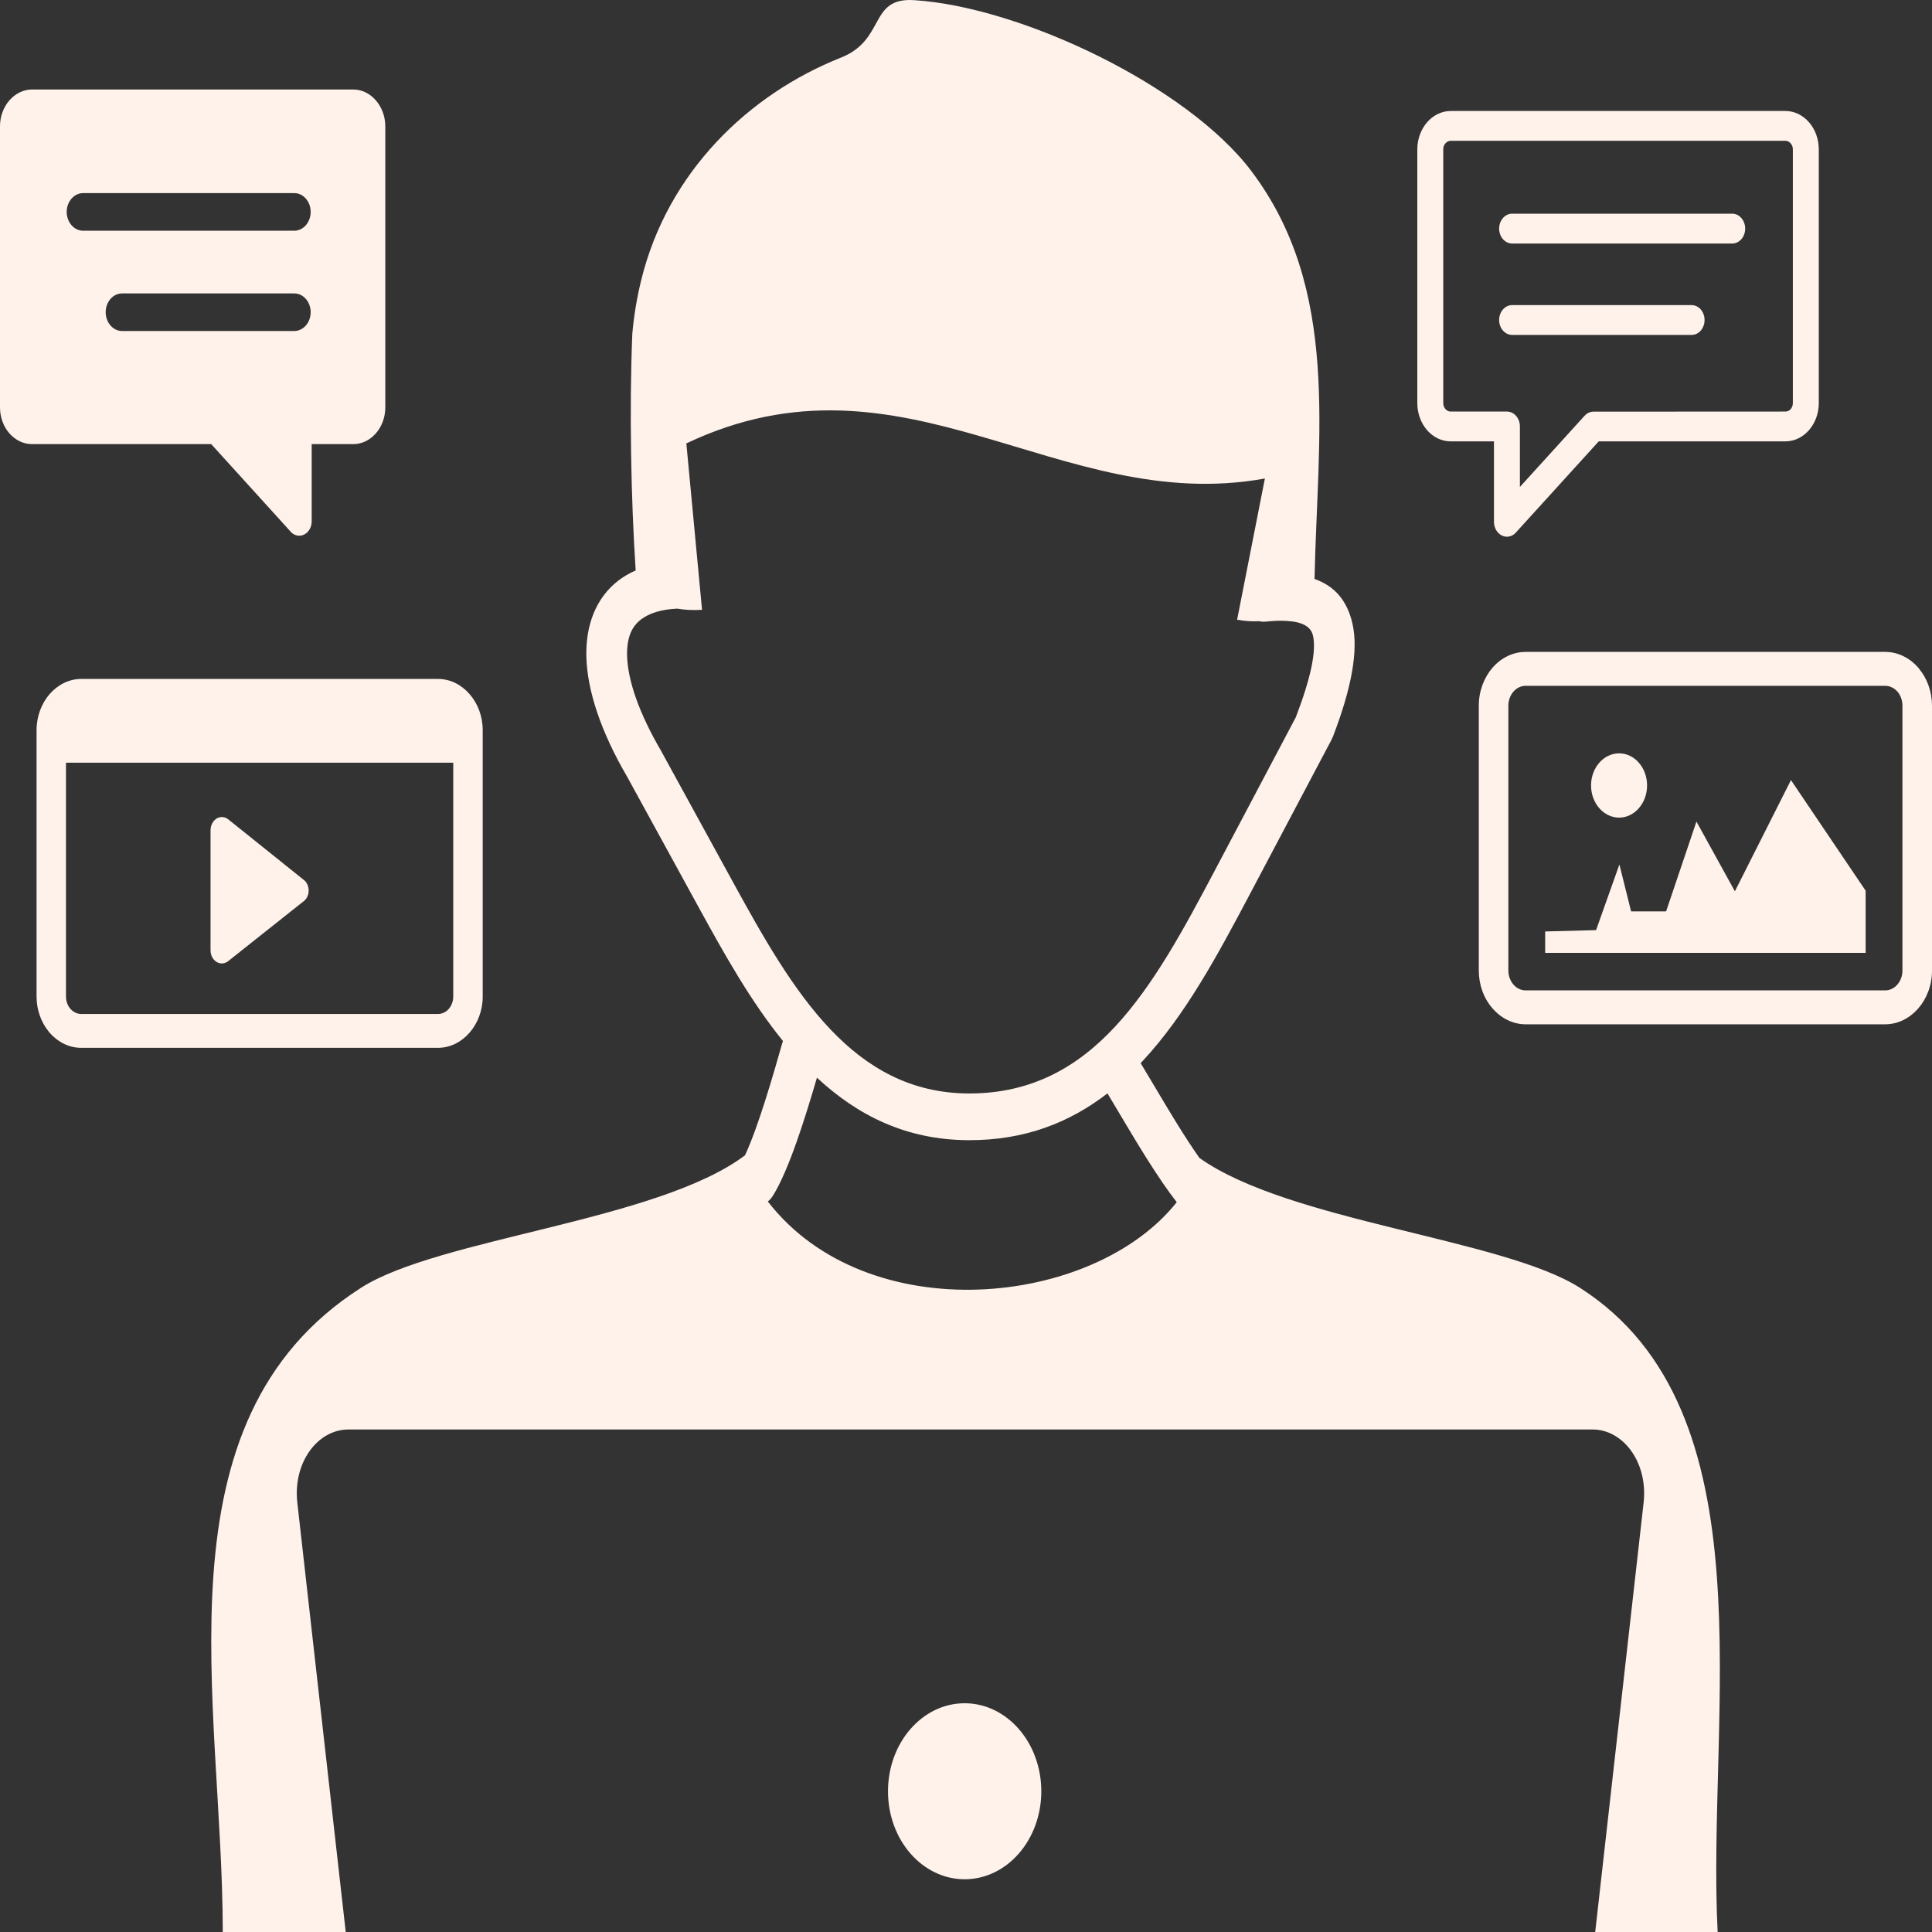 <svg xmlns="http://www.w3.org/2000/svg" width="40" height="40" viewBox="0 0 40 40" fill="none"><rect x="0" y="0" width="40" height="40" fill="#333333" stroke="none"/><g clip-path="url(#clip0_272_240)"><path fill-rule="evenodd" clip-rule="evenodd" d="M6.002 10.99L4.373 9.195H0.661C0.481 9.195 0.316 9.109 0.195 8.973C0.134 8.903 0.084 8.819 0.051 8.727C0.017 8.635 7.73169e-05 8.536 0 8.437L0 2.613C0 2.404 0.076 2.215 0.195 2.077L0.211 2.06C0.33 1.932 0.49 1.853 0.661 1.853H7.316C7.495 1.853 7.662 1.94 7.781 2.077C7.901 2.215 7.977 2.406 7.977 2.613V8.437C7.977 8.644 7.902 8.834 7.782 8.972L7.766 8.989C7.644 9.121 7.483 9.195 7.316 9.195H6.453V10.794C6.453 10.958 6.338 11.091 6.195 11.091C6.118 11.091 6.049 11.052 6.002 10.99ZM31.468 10.082L32.807 8.608C32.859 8.55 32.926 8.523 32.993 8.523L36.967 8.521C37.009 8.521 37.048 8.501 37.074 8.471C37.101 8.439 37.119 8.394 37.119 8.347V3.089C37.119 3.042 37.101 2.998 37.073 2.967C37.046 2.936 37.008 2.915 36.967 2.915H30.033C29.993 2.915 29.954 2.936 29.927 2.967C29.899 2.998 29.881 3.042 29.881 3.089V8.347C29.881 8.393 29.898 8.438 29.927 8.47C29.953 8.5 29.992 8.521 30.033 8.521H31.2C31.348 8.521 31.468 8.66 31.468 8.829V10.082ZM19.972 35.264C20.848 35.264 21.559 36.081 21.559 37.087C21.559 38.093 20.848 38.908 19.972 38.908C19.095 38.908 18.385 38.093 18.385 37.087C18.385 36.081 19.095 35.264 19.972 35.264ZM15.897 24.876C17.961 27.539 22.635 27.07 24.363 24.89C23.962 24.375 23.534 23.654 23.166 23.035C23.084 22.896 23.005 22.762 22.929 22.637C22.149 23.239 21.221 23.61 20.057 23.606C18.761 23.603 17.752 23.092 16.914 22.312C16.678 23.118 16.334 24.229 16.001 24.758C15.971 24.805 15.936 24.845 15.897 24.876ZM23.931 29.596H7.213C6.577 29.596 6.061 30.279 6.156 31.114L7.158 40H4.612C4.613 35.255 3.147 29.433 7.472 26.664C9.083 25.632 13.613 25.282 15.424 23.92C15.702 23.324 16.009 22.253 16.191 21.614C16.212 21.542 16.179 21.661 16.21 21.552C15.544 20.732 15.001 19.762 14.478 18.808L12.987 16.086C12.441 15.152 12.158 14.298 12.14 13.598C12.132 13.268 12.181 12.969 12.287 12.707C12.398 12.431 12.569 12.201 12.8 12.022C12.907 11.939 13.028 11.869 13.161 11.811C13.064 10.334 13.028 8.472 13.091 6.915C13.123 6.545 13.184 6.175 13.274 5.806C13.82 3.565 15.498 1.952 17.413 1.192C18.342 0.823 17.984 -0.056 18.923 0.003C21.15 0.143 24.585 1.789 25.905 3.538C27.756 5.986 27.278 9.001 27.216 11.987C27.63 12.132 27.895 12.433 28.003 12.92C28.123 13.46 27.993 14.222 27.594 15.259H27.593C27.585 15.278 27.577 15.297 27.568 15.315L25.868 18.53C25.212 19.768 24.547 21.011 23.659 21.965L23.616 22.011C23.701 22.151 23.793 22.306 23.889 22.468C24.184 22.965 24.52 23.531 24.832 23.973C26.679 25.291 31.125 25.647 32.713 26.664C36.69 29.208 35.331 35.493 35.562 40H33.027L34.029 31.114C34.123 30.278 33.608 29.596 32.972 29.596H23.931ZM14.021 12.601C13.691 12.616 13.441 12.695 13.269 12.827C13.171 12.902 13.099 12.998 13.053 13.112C13.002 13.239 12.979 13.394 12.983 13.571C12.996 14.092 13.234 14.773 13.694 15.558L13.7 15.57L15.192 18.293C15.791 19.385 16.417 20.498 17.197 21.316C17.946 22.103 18.855 22.636 20.057 22.639C21.359 22.643 22.312 22.089 23.084 21.258C23.888 20.395 24.523 19.21 25.148 18.029L26.828 14.851C27.141 14.031 27.256 13.482 27.184 13.16C27.141 12.968 26.956 12.874 26.642 12.856C26.576 12.852 26.507 12.851 26.438 12.853C26.363 12.856 26.284 12.862 26.203 12.87C26.158 12.875 26.115 12.872 26.073 12.861C25.923 12.87 25.77 12.858 25.613 12.831L26.188 9.907C21.918 10.681 18.724 7.039 14.21 9.18L14.535 12.626C14.353 12.636 14.181 12.629 14.021 12.601ZM33.522 15.597C33.841 15.597 34.101 15.894 34.101 16.262C34.101 16.629 33.841 16.928 33.522 16.928C33.202 16.928 32.941 16.629 32.941 16.262C32.941 15.894 33.202 15.597 33.522 15.597ZM35.919 18.453L37.08 16.151L38.626 18.441V19.728H31.991V19.285L33.045 19.257L33.528 17.898L33.77 18.869H34.495L35.123 17.01L35.919 18.453ZM31.586 13.497H39.031C39.297 13.497 39.54 13.623 39.716 13.823L39.731 13.844C39.898 14.044 40 14.316 40 14.61V20.094C40 20.398 39.891 20.677 39.715 20.879C39.538 21.081 39.297 21.207 39.031 21.207H31.586C31.321 21.207 31.078 21.08 30.902 20.879C30.812 20.776 30.74 20.654 30.691 20.519C30.642 20.384 30.617 20.24 30.617 20.094V14.61C30.617 14.304 30.727 14.025 30.902 13.823C30.992 13.72 31.099 13.638 31.216 13.582C31.333 13.526 31.459 13.497 31.586 13.497ZM39.031 14.199H31.586C31.488 14.199 31.398 14.246 31.334 14.319C31.27 14.394 31.229 14.497 31.229 14.61V20.094C31.229 20.207 31.27 20.31 31.334 20.384C31.366 20.422 31.406 20.453 31.449 20.473C31.492 20.494 31.539 20.505 31.586 20.505H39.031C39.129 20.505 39.219 20.459 39.283 20.384C39.316 20.346 39.343 20.301 39.361 20.251C39.379 20.201 39.388 20.148 39.388 20.094V14.61C39.388 14.502 39.352 14.404 39.294 14.33L39.284 14.319C39.217 14.243 39.126 14.2 39.031 14.199ZM31.307 6.934C31.159 6.934 31.038 6.796 31.038 6.626C31.038 6.455 31.159 6.317 31.307 6.317H35.023C35.058 6.317 35.093 6.325 35.126 6.341C35.158 6.356 35.188 6.379 35.213 6.407C35.238 6.436 35.257 6.47 35.271 6.508C35.285 6.545 35.291 6.585 35.291 6.626C35.291 6.666 35.285 6.706 35.271 6.744C35.257 6.781 35.238 6.815 35.213 6.844C35.188 6.872 35.158 6.895 35.126 6.911C35.093 6.926 35.058 6.934 35.023 6.934H31.307ZM31.307 5.042C31.159 5.042 31.038 4.904 31.038 4.733C31.038 4.563 31.159 4.424 31.307 4.424H35.863C36.012 4.424 36.132 4.563 36.132 4.733C36.132 4.904 36.012 5.042 35.863 5.042H31.307ZM33.1 9.138L31.397 11.012C31.348 11.073 31.277 11.112 31.2 11.112C31.052 11.112 30.931 10.973 30.931 10.803V9.138H30.033C29.844 9.138 29.67 9.048 29.546 8.906C29.417 8.757 29.344 8.556 29.344 8.347V3.089C29.344 2.873 29.423 2.674 29.547 2.531C29.672 2.388 29.845 2.298 30.033 2.298H36.967C37.156 2.298 37.329 2.388 37.453 2.531C37.517 2.604 37.568 2.691 37.603 2.787C37.638 2.883 37.655 2.985 37.656 3.089V8.347C37.656 8.564 37.578 8.761 37.454 8.905C37.328 9.048 37.156 9.138 36.967 9.138H33.1ZM1.68 14.057H9.07C9.323 14.057 9.555 14.177 9.721 14.37C9.89 14.561 9.994 14.827 9.994 15.118V20.633C9.994 20.923 9.889 21.188 9.722 21.38C9.553 21.574 9.322 21.694 9.07 21.694H1.68C1.427 21.694 1.196 21.574 1.028 21.382L1.009 21.358C0.853 21.167 0.757 20.912 0.757 20.633V15.118C0.757 14.827 0.861 14.562 1.028 14.37C1.197 14.177 1.428 14.057 1.68 14.057ZM4.726 16.964L6.279 18.209C6.306 18.227 6.33 18.252 6.349 18.285C6.423 18.406 6.396 18.573 6.291 18.656L4.741 19.886C4.7 19.924 4.648 19.947 4.593 19.947C4.464 19.947 4.359 19.826 4.359 19.678V17.182C4.361 17.13 4.374 17.076 4.403 17.03C4.421 17.001 4.443 16.977 4.468 16.958C4.494 16.939 4.523 16.926 4.553 16.92C4.583 16.914 4.613 16.915 4.643 16.922C4.673 16.93 4.701 16.944 4.726 16.964ZM9.384 15.791H1.366V20.633C1.366 20.725 1.397 20.81 1.446 20.873L1.459 20.888C1.516 20.952 1.595 20.993 1.68 20.993H9.07C9.155 20.993 9.235 20.953 9.291 20.889C9.348 20.822 9.384 20.732 9.384 20.633V15.791ZM6.092 6.075C6.28 6.075 6.432 6.249 6.432 6.464C6.432 6.679 6.28 6.853 6.092 6.853H2.527C2.341 6.853 2.188 6.679 2.188 6.464C2.188 6.249 2.341 6.075 2.527 6.075H6.092ZM6.092 3.998C6.28 3.998 6.432 4.173 6.432 4.387C6.432 4.602 6.28 4.777 6.092 4.777H1.721C1.534 4.777 1.381 4.602 1.381 4.387C1.381 4.173 1.534 3.998 1.721 3.998H6.092Z" fill="#FFF2EB"></path></g><defs><clipPath id="clip0_272_240"><rect width="40" height="40" fill="white"></rect></clipPath></defs></svg>